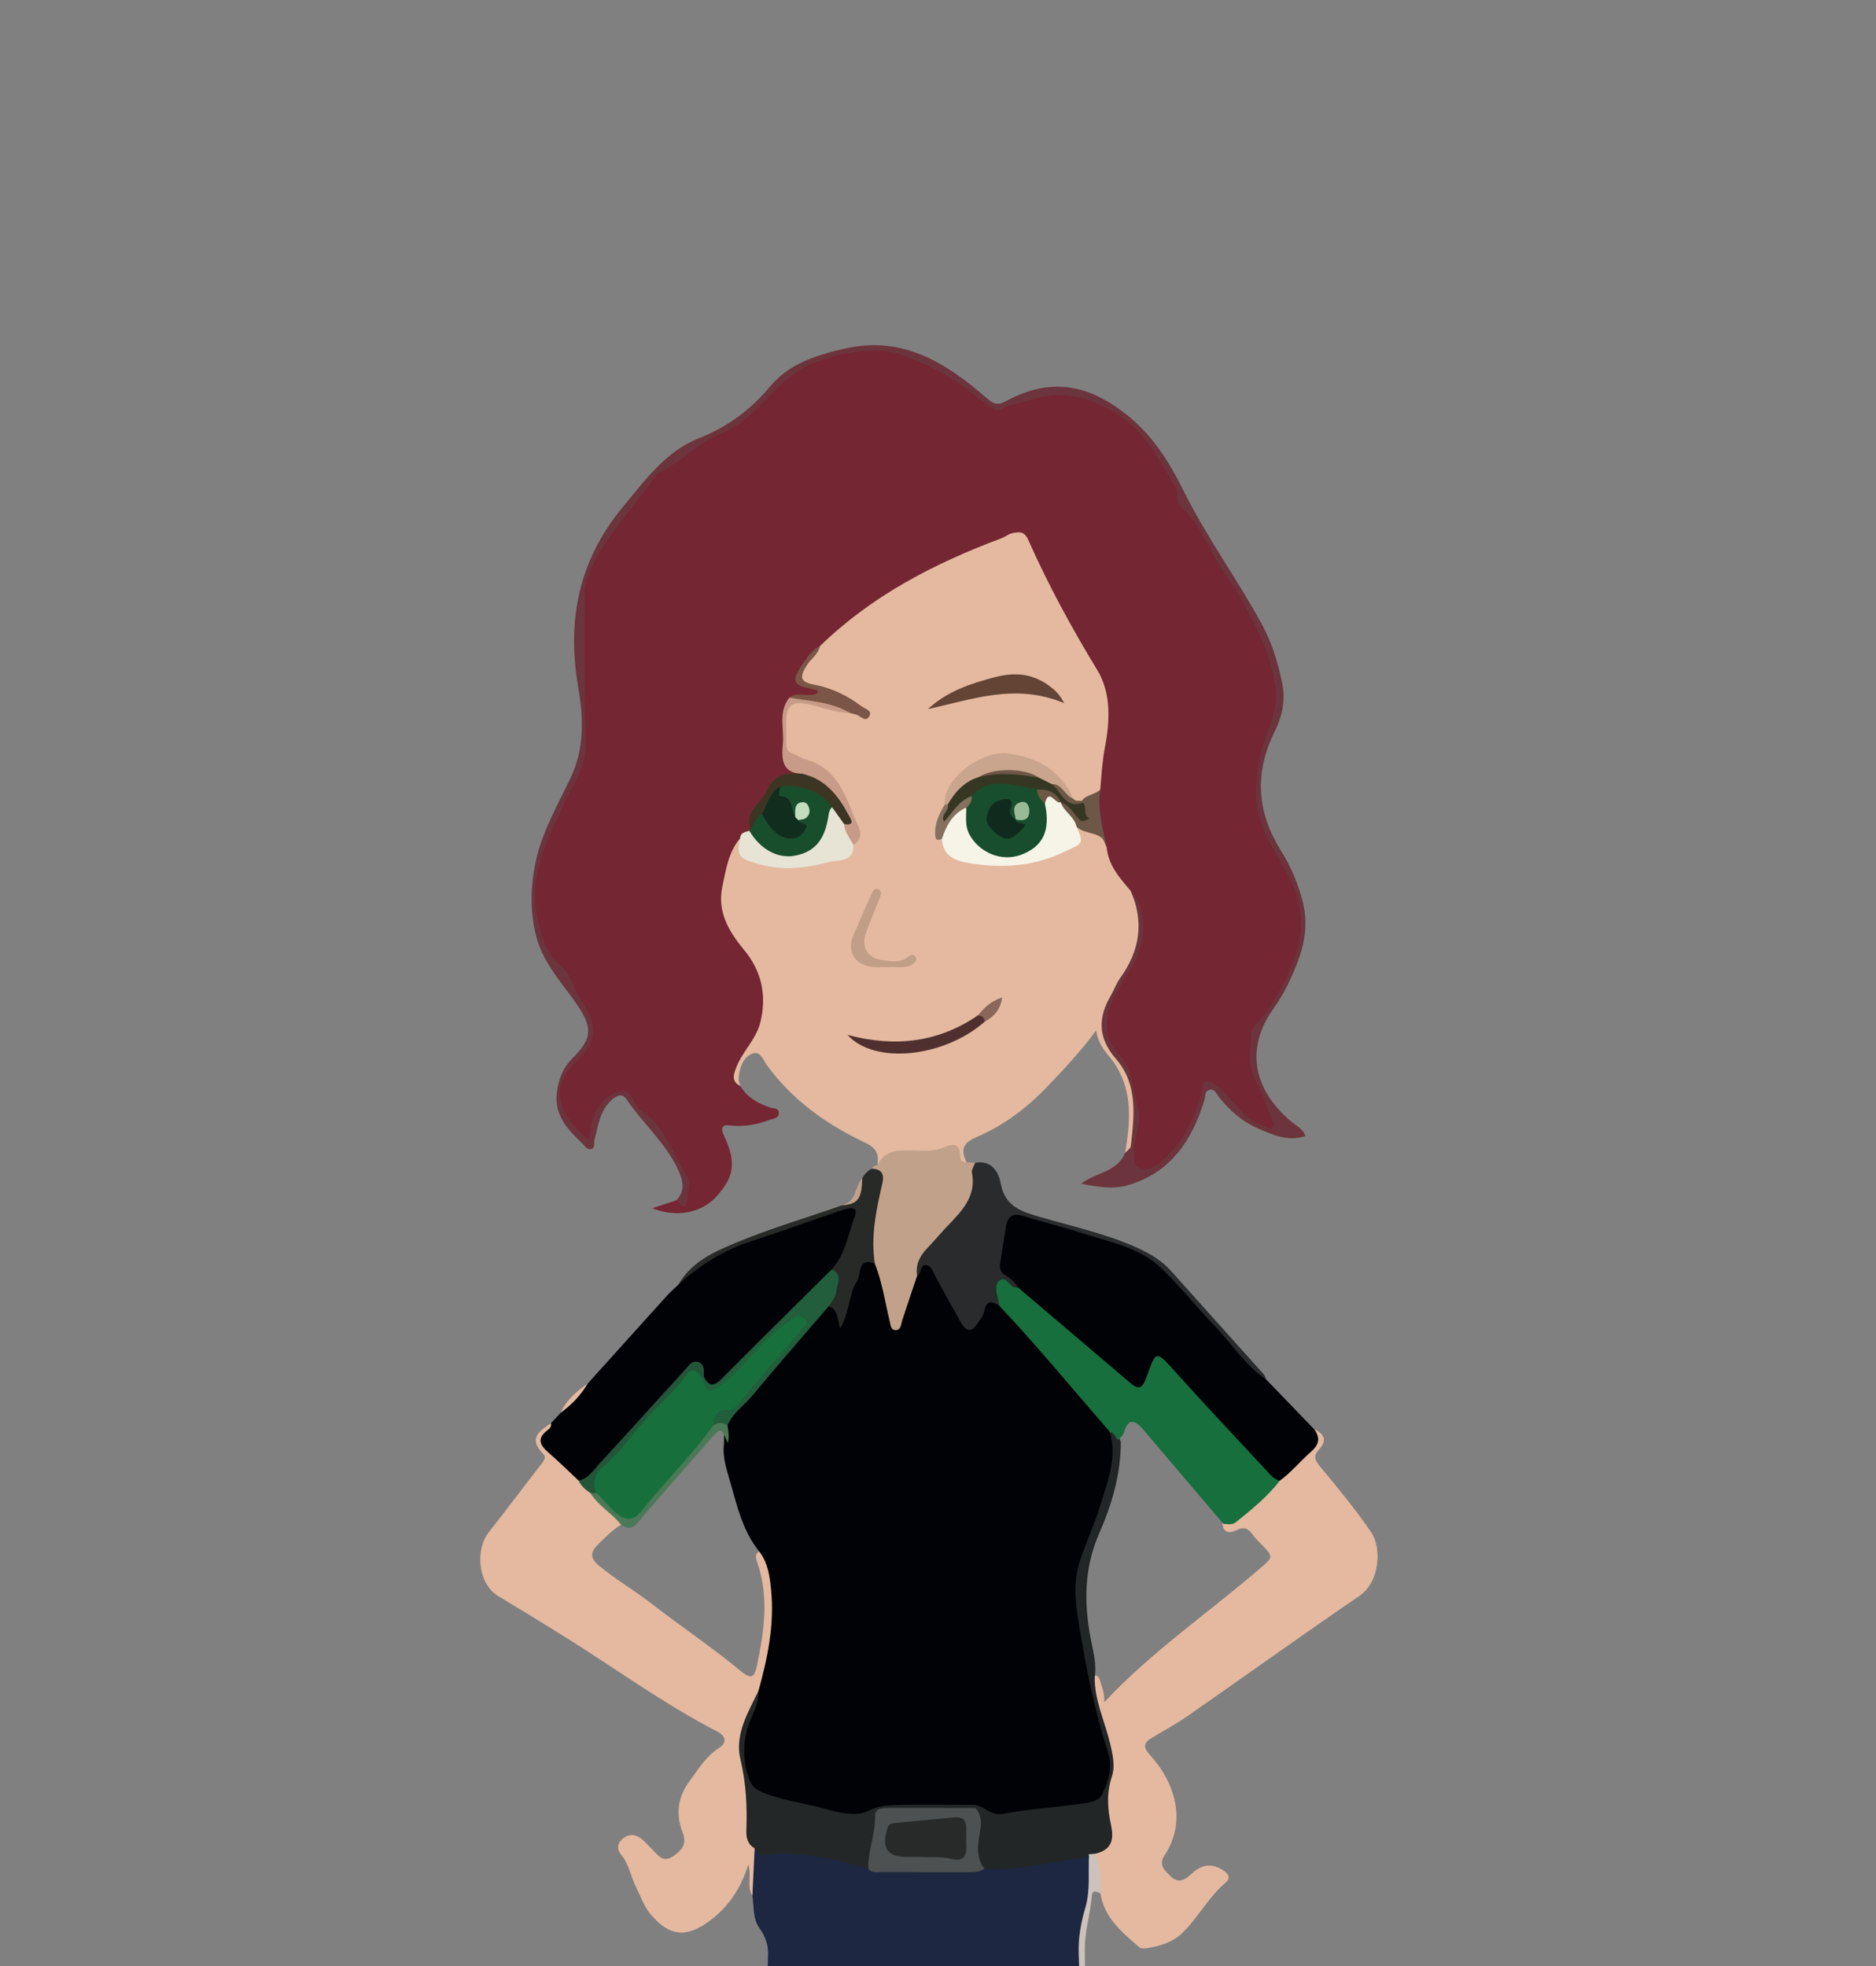<?xml version="1.0" encoding="UTF-8"?>
<svg width="125px" height="131px" viewBox="0 0 125 131" version="1.1" xmlns="http://www.w3.org/2000/svg" xmlns:xlink="http://www.w3.org/1999/xlink">
    <rect x="0" y="0" width="125" height="131" fill="#808080" stroke="none"/>
    <title>Artboard</title>
    <g id="Artboard" stroke="none" stroke-width="1" fill="none" fill-rule="evenodd">
        <g id="Group-2" transform="translate(32, 23)">
            <path d="M17.324,49.364 C17.789,50.125 18.514,50.531 19.325,50.805 C19.567,50.887 19.934,50.81 19.888,51.213 C19.849,51.542 19.519,51.526 19.268,51.622 C18.431,51.944 17.578,52.088 16.687,51.992 C16.037,51.922 16.016,52.186 16.253,52.696 C17.078,54.466 16.912,55.42 15.747,56.717 C14.736,57.841 13.051,58.149 11.462,57.509 C12.031,57.322 12.552,57.15 13.072,56.978 C13.88,56.653 13.794,55.96 13.541,55.41 C12.937,54.094 12.324,52.772 11.223,51.749 C10.786,51.343 10.362,50.9 10.043,50.363 C9.641,49.687 9.287,49.689 8.648,50.213 C7.913,50.814 7.638,51.649 7.492,52.526 C7.384,53.176 7.24,53.324 6.702,52.822 C4.746,50.997 4.834,49.472 6.32,47.491 C6.561,47.169 6.853,46.878 7.124,46.576 C7.549,46.105 7.574,45.618 7.269,45.088 C6.483,43.718 5.907,42.241 4.761,41.064 C4.033,40.316 3.792,39.186 3.642,38.167 C3.328,36.036 3.879,34.014 4.709,32.048 C5.513,30.145 6.891,28.473 6.942,26.259 C6.964,25.305 6.93,24.351 6.826,23.421 C6.599,21.386 6.737,19.354 6.691,17.321 C6.656,15.72 7.376,14.333 8.203,13.071 C9.794,10.647 11.489,8.289 14.056,6.738 C14.815,6.279 15.633,5.974 16.412,5.576 C17.844,4.845 18.784,3.57 19.891,2.495 C20.937,1.48 22.165,0.91 23.516,0.574 C25.995,-0.044 28.337,0.139 30.604,1.565 C31.721,2.268 32.798,2.988 33.802,3.831 C34.183,4.15 34.552,4.181 35.012,3.945 C36.166,3.353 37.402,2.982 38.706,3.075 C41.473,3.273 43.575,4.676 44.985,6.991 C47.072,10.417 49.043,13.913 51.128,17.341 C51.958,18.707 52.82,20.102 53.057,21.756 C53.275,23.284 53.195,24.717 52.534,26.186 C51.393,28.722 51.571,31.232 53.113,33.635 C54.342,35.55 55.169,37.636 54.644,39.965 C54.255,41.693 53.407,43.259 52.346,44.666 C51.173,46.22 51.356,47.803 52.003,49.448 C52.251,50.079 52.695,50.615 52.92,51.258 C53.03,51.572 53.212,51.947 52.928,52.218 C52.631,52.5 52.306,52.249 51.998,52.111 C50.915,51.626 50.162,50.756 49.361,49.929 C48.547,49.089 48.502,49.158 48.124,50.218 C47.592,51.712 47.004,53.199 45.778,54.31 C45.524,54.54 45.263,54.756 44.962,54.911 C44.081,55.365 43.416,54.994 43.325,54.012 C43.29,53.636 43.334,53.263 43.4,52.897 C43.78,50.786 43.549,48.834 42.107,47.117 C41.263,46.111 41.328,44.569 42.086,43.19 C42.751,41.982 43.659,40.881 43.851,39.45 C43.991,38.416 43.965,37.415 43.207,36.582 C42.439,35.642 41.653,34.712 41.47,33.447 C41.218,32.202 40.817,30.973 41.066,29.675 C40.897,27.903 41.647,26.211 41.502,24.429 C41.4,23.185 41.131,22.028 40.433,20.983 C38.923,18.718 37.738,16.277 36.616,13.805 C36.125,12.724 36.038,12.671 34.949,13.069 C31.137,14.462 27.565,16.29 24.382,18.839 C23.825,19.285 23.368,19.84 22.783,20.252 C22.384,20.52 22.06,20.858 21.788,21.257 C21.125,22.23 21.136,22.286 22.212,22.673 C22.439,22.755 22.703,22.818 22.686,23.116 C22.67,23.406 22.412,23.465 22.176,23.524 C21.693,23.644 21.144,23.399 20.715,23.796 C20.211,25.075 20.463,26.394 20.542,27.693 C20.578,28.277 21.402,28.001 21.636,28.456 C21.537,28.927 21.133,28.794 20.835,28.846 C20.512,28.903 20.146,28.837 19.911,29.133 C19.174,30.06 18.296,30.909 18.158,32.182 C18.133,32.28 18.093,32.372 18.042,32.459 C17.847,32.681 17.568,32.816 17.41,33.077 C16.908,33.934 16.66,34.896 16.447,35.837 C16.114,37.302 16.493,38.662 17.534,39.776 C18.558,40.87 18.981,42.225 19.127,43.642 C19.26,44.93 18.739,46.06 17.9,47.07 C17.369,47.709 16.615,48.376 17.324,49.364" id="Fill-364" fill="#742632"></path>
            <path d="M18.96,113.82 C19.035,111.618 19.118,109.417 19.178,107.216 C19.195,106.593 18.994,106.019 18.624,105.511 C18.141,104.849 18.248,104.055 18.132,103.312 C18.034,102.283 17.96,101.253 18.02,100.218 C18.473,99.813 18.9,100.288 19.352,100.267 C21.641,100.16 23.858,100.564 26.014,101.328 C28.495,101.503 30.974,101.492 33.451,101.323 C34.286,101.195 35.114,101.133 35.97,101.183 C36.766,101.229 37.569,101.052 38.341,100.736 C39.104,100.422 39.922,100.184 40.713,100.733 C41.059,101.968 40.706,103.157 40.417,104.33 C40.253,104.995 40.125,105.648 40.12,106.329 C40.074,112.268 40.235,118.206 40.25,124.145 C40.255,126.279 40.251,128.419 40.328,130.553 C40.781,143.005 40.4,155.46 40.525,167.91 C40.41,168.927 40.343,168.989 39.571,168.483 C39.083,168.163 38.687,168.156 38.176,168.418 C37.268,168.882 37.254,168.812 37.161,167.754 C37.032,166.285 37.034,164.81 36.877,163.345 C36.67,159.348 36.477,155.351 36.253,151.355 C35.934,145.665 35.642,139.972 35.24,134.288 C35.033,131.352 34.631,128.428 34.285,125.503 C33.954,122.712 33.58,119.926 33.228,117.137 C32.96,115.019 32.687,112.902 32.435,110.782 C32.377,110.293 32.263,110.065 31.675,110.18 C30.278,110.453 28.864,110.64 27.439,110.342 C26.958,110.241 26.717,110.362 26.647,110.931 C26.279,113.922 25.86,116.905 25.461,119.892 C24.978,123.517 24.488,127.141 24.019,130.767 C23.846,132.111 23.68,133.459 23.589,134.81 C23.055,142.761 22.554,150.715 22.016,158.666 C21.911,160.223 21.769,161.777 21.793,163.339 C21.683,164.821 21.566,166.302 21.504,167.787 C21.464,168.749 21.368,168.866 20.526,168.468 C19.903,168.174 19.469,168.298 18.958,168.692 C18.335,169.173 18.088,169.028 18.051,168.227 C17.982,166.733 18.267,165.253 18.249,163.76 C18.179,157.989 18.283,152.219 18.38,146.45 C18.462,141.596 18.288,136.739 18.482,131.892 C18.719,125.997 18.856,120.104 18.861,114.206 C18.861,114.067 18.883,113.937 18.96,113.82" id="Fill-365" fill="#1D2742"></path>
            <path d="M22.624,20.062 C26.083,16.691 30.263,14.535 34.731,12.865 C34.981,12.771 35.202,12.576 35.455,12.526 C35.874,12.443 36.241,12.363 36.507,12.961 C37.84,15.966 39.408,18.844 41.119,21.659 C42.053,23.197 41.954,25.073 41.623,26.799 C41.443,27.74 41.391,28.666 41.314,29.603 C41.101,30.198 40.531,30.319 40.05,30.56 C39.78,30.621 39.548,30.569 39.376,30.336 C38.391,28.465 36.849,27.483 34.728,27.451 C33.104,27.427 31.535,28.839 31.153,30.647 C30.936,31.407 30.179,32.109 30.905,32.972 C31.144,33.645 31.67,34 32.319,34.156 C34.711,34.733 36.998,34.419 39.213,33.359 C39.839,33.061 39.556,32.569 39.628,32.144 C40.984,32.049 41.242,32.208 41.737,33.448 C41.846,34.65 42.6,35.497 43.335,36.355 C44.407,38.132 44.134,39.855 43.165,41.576 C42.644,42.502 42.015,43.368 41.697,44.409 C41.382,45.439 41.566,46.32 42.245,47.132 C42.966,47.997 43.458,48.923 43.51,50.12 C43.555,51.146 43.838,52.155 43.483,53.183 C43.382,53.476 43.531,53.916 42.97,53.819 C43.306,51.808 43.494,49.812 42.33,47.966 C41.891,47.268 41.172,46.746 41.042,45.656 C39.973,47.098 38.873,48.268 37.759,49.429 C36.388,50.858 34.838,52.022 33.026,52.786 C32.128,53.164 32.012,53.66 32.395,54.438 C32.198,54.631 31.956,54.568 31.897,54.371 C31.639,53.52 31.07,53.641 30.446,53.839 C30.22,53.911 29.978,53.915 29.741,53.919 C28.6,53.939 27.418,53.759 26.466,54.637 C26.548,53.933 26.474,53.529 25.629,53.13 C23.091,51.934 20.812,50.316 19.117,47.999 C18.841,47.623 18.655,46.911 18.017,47.258 C17.45,47.566 17.255,48.231 17.217,48.885 C17.208,49.042 17.286,49.205 17.324,49.364 C16.703,49.038 16.873,48.59 17.077,48.079 C17.496,47.024 18.387,46.259 18.671,45.087 C19.114,43.257 18.706,41.653 17.578,40.294 C16.528,39.03 15.783,37.718 16.13,36.079 C16.366,34.968 16.531,33.785 17.314,32.856 C17.659,34.047 18.652,34.675 20.445,34.606 C21.613,34.561 22.788,34.376 23.9,33.942 C24.29,33.79 24.641,33.614 24.769,33.174 C25.021,32.762 24.979,32.335 24.832,31.906 C24.505,30.943 23.998,30.062 23.522,29.173 C23.109,28.402 22.261,28.163 21.528,27.867 C20.593,27.491 20.207,26.983 20.253,25.907 C20.356,23.521 20.282,23.551 22.576,23.815 C23.257,23.893 23.839,24.306 24.531,24.266 C24.819,24.283 25.09,24.413 25.569,24.513 C24.373,23.613 23.262,23.034 22.006,22.727 C21.245,22.542 21.114,22.148 21.498,21.474 C21.801,20.942 22.266,20.546 22.624,20.062" id="Fill-366" fill="#E4B9A0"></path>
            <path d="M55.578,72.25 C56.287,72.549 56.413,73.019 55.894,73.578 C55.496,74.007 55.604,74.296 55.943,74.703 C57.129,76.13 58.314,77.558 59.36,79.097 C60.069,80.141 59.957,82.399 58.579,83.34 C54.741,85.963 50.964,88.675 47.148,91.332 C46.376,91.869 45.542,92.317 44.736,92.804 C44.219,93.117 44.141,93.412 44.6,93.913 C46.321,95.782 47.087,98.406 45.591,100.635 C45.165,101.27 45.612,101.628 45.997,102.018 C46.542,102.57 47.029,102.201 47.408,101.847 C48.12,101.183 48.805,101.136 49.588,101.683 C49.929,101.921 49.96,102.194 49.679,102.43 C48.552,103.378 47.876,104.707 46.843,105.738 C46.147,106.434 45.31,106.672 44.407,106.816 C44.247,106.841 44.02,106.847 43.916,106.757 C42.777,105.761 41.576,104.803 41.325,103.164 C40.953,102.311 40.916,101.398 40.843,100.49 C41.965,99.89 41.852,98.902 41.651,97.891 C41.49,97.081 41.537,96.304 41.782,95.5 C42.177,94.197 41.55,92.988 41.291,91.746 C41.094,90.802 40.523,89.925 40.757,88.901 C40.995,88.48 41.199,88.669 41.292,88.976 C41.427,89.42 41.626,89.861 41.565,90.437 C44.729,87.057 48.505,84.474 51.958,81.511 C52.854,80.742 52.865,80.753 52.037,79.89 C51.849,79.695 51.644,79.512 51.493,79.288 C51.211,78.872 50.91,78.696 50.391,78.957 C49.964,79.173 49.513,79.181 49.442,78.511 C51.012,77.923 52.009,76.605 53.206,75.543 C53.722,75.074 54.173,74.535 54.703,74.087 C55.285,73.594 55.639,73.031 55.578,72.25" id="Fill-367" fill="#E4B9A0"></path>
            <path d="M18.283,100.159 C18.233,101.21 18.183,102.262 18.132,103.312 C17.738,102.693 18.107,101.983 17.859,101.241 C17.345,102.895 16.473,104.175 15.077,105.14 C13.474,106.249 12.385,105.828 11.28,104.46 C10.889,103.975 10.681,103.34 10.394,102.772 C10.032,102.054 9.919,101.223 9.385,100.581 C9.11,100.251 9.104,99.892 9.423,99.579 C9.783,99.224 10.227,99.178 10.627,99.446 C10.959,99.668 11.224,99.995 11.508,100.286 C11.912,100.699 12.223,101.155 12.936,100.631 C13.562,100.171 13.757,99.785 13.462,99.027 C13.009,97.858 13.18,96.697 13.944,95.683 C14.529,94.907 15.01,94.049 15.875,93.497 C16.445,93.134 16.41,92.695 15.762,92.361 C12.252,90.545 9.061,88.214 5.723,86.123 C4.212,85.176 2.685,84.255 1.162,83.328 C-0.106,82.557 -0.394,80.31 0.585,79.074 C1.737,77.618 2.846,76.129 3.984,74.662 C4.176,74.415 4.459,74.145 4.185,73.869 C3.188,72.863 3.923,72.352 4.711,71.834 C4.76,71.884 4.824,71.969 4.796,72.004 C3.891,73.131 4.835,73.708 5.492,74.371 C5.87,74.753 6.253,75.132 6.634,75.511 C6.921,75.816 7.218,76.112 7.523,76.4 C8.028,76.892 8.503,77.415 9.048,77.867 C9.266,78.049 9.585,78.214 9.371,78.599 C8.794,78.962 8.321,79.443 7.84,79.92 C7.316,80.438 7.32,80.839 7.917,81.333 C9.015,82.241 10.249,82.95 11.371,83.824 C13.316,85.338 15.372,86.705 17.274,88.279 C18.048,88.92 18.257,88.85 18.451,87.918 C18.917,85.685 19.236,83.45 18.491,81.203 C18.392,80.904 18.183,80.481 18.742,80.326 C19.422,80.943 19.569,81.788 19.63,82.623 C19.808,85.033 19.616,87.407 18.737,89.689 C18.22,90.786 17.903,91.953 17.537,93.104 C17.391,93.561 17.476,93.985 17.621,94.385 C18.009,95.454 18.072,96.554 18.018,97.669 C17.976,98.516 18.1,99.339 18.283,100.159" id="Fill-368" fill="#E4B9A0"></path>
            <path d="M55.578,72.25 C55.994,72.825 55.89,73.266 55.346,73.74 C54.639,74.356 54.046,75.101 53.279,75.657 C52.772,75.913 52.521,75.49 52.275,75.219 C50.288,73.04 48.201,70.954 46.27,68.723 C46.093,68.518 45.934,68.297 45.746,68.1 C45.369,67.704 45.11,67.713 44.839,68.247 C43.951,69.994 43.953,69.966 42.446,68.68 C40.178,66.744 37.8,64.937 35.611,62.904 C35.397,62.637 35.149,62.407 34.88,62.199 C34.566,61.955 34.355,61.631 34.417,61.234 C34.549,60.398 34.53,59.54 34.774,58.72 C35.049,57.801 35.356,57.59 36.268,57.908 C37.13,58.208 38.025,58.377 38.883,58.685 C40.273,59.184 41.725,59.478 43.114,59.995 C44.725,60.595 45.949,61.697 47.037,62.954 C48.785,64.97 50.543,66.974 52.37,68.92 C53.439,70.03 54.509,71.14 55.578,72.25" id="Fill-369" fill="#000206"></path>
            <path d="M6.561,75.663 C5.88,75.026 5.216,74.369 4.513,73.759 C3.961,73.28 3.782,72.846 4.446,72.326 C4.591,72.213 4.772,72.077 4.711,71.833 C4.928,71.6 5.144,71.367 5.362,71.134 C5.877,70.411 6.615,69.893 7.158,69.195 C8.911,67.249 10.662,65.301 12.421,63.359 C12.665,63.089 12.943,62.85 13.205,62.597 C14.775,60.531 17.197,59.964 19.423,59.053 C20.979,58.417 22.632,58.064 24.185,57.414 C24.86,57.132 25.38,57.503 25.172,58.136 C24.774,59.343 24.591,60.658 23.659,61.638 C21.207,64.048 18.805,66.509 16.356,68.924 C15.578,69.692 15.346,69.657 14.721,68.788 C14.435,67.908 14.332,67.847 13.741,68.516 C11.946,70.543 10.057,72.482 8.256,74.504 C7.803,75.014 7.51,75.847 6.561,75.663" id="Fill-370" fill="#000206"></path>
            <path d="M42.97,53.819 C43.1,53.671 43.328,53.533 43.346,53.372 C43.581,51.34 43.828,49.247 42.361,47.561 C41.143,46.162 41.148,44.815 42.023,43.319 C42.243,42.943 42.388,42.516 42.641,42.166 C43.95,40.351 44.25,38.429 43.335,36.355 C44.494,37.643 44.474,39.695 43.338,41.595 C42.824,42.455 42.213,43.269 41.924,44.253 C41.598,45.369 41.704,46.377 42.558,47.246 C43.522,48.228 43.456,49.569 43.816,50.772 C44.137,51.847 43.523,52.735 43.582,53.722 C43.606,54.112 43.44,54.594 43.922,54.805 C44.405,55.016 44.865,54.824 45.244,54.511 C46.725,53.287 47.543,51.653 48.039,49.839 C48.118,49.553 48.017,49.159 48.376,49.065 C48.727,48.973 48.974,49.264 49.242,49.484 C50.244,50.305 50.842,51.599 52.198,52.014 C52.383,52.071 52.561,52.284 52.749,52.157 C53.03,51.969 52.798,51.709 52.724,51.52 C52.357,50.585 51.989,49.647 51.556,48.741 C51.086,47.759 51.38,46.746 51.353,45.747 C51.349,45.584 51.541,45.397 51.676,45.25 C52.996,43.805 53.871,42.048 54.427,40.248 C54.879,38.781 54.72,37.135 53.977,35.624 C53.311,34.272 52.393,33.049 51.944,31.587 C51.547,30.294 51.684,29.014 51.882,27.708 C52.119,26.142 53.115,24.815 52.996,23.097 C52.885,21.486 52.351,20.153 51.66,18.743 C51.064,17.527 50.414,16.345 49.646,15.264 C48.6,13.793 48.07,11.982 46.665,10.76 C46.267,10.414 46.556,9.899 46.337,9.52 C45.22,7.588 44.221,5.579 42.145,4.408 C40.411,3.43 38.684,2.971 36.705,3.646 C36.056,3.867 35.34,3.89 34.722,4.279 C34.429,4.463 34.122,4.233 33.881,4.062 C33.385,3.712 32.918,3.32 32.436,2.95 C31.094,1.922 29.564,1.165 28.008,0.629 C26.77,0.201 25.332,0.358 23.994,0.626 C23.506,0.724 23.037,0.918 22.558,1.065 C20.674,1.644 19.54,3.212 18.183,4.465 C17.549,5.051 16.874,5.572 16.109,5.868 C14.569,6.466 13.495,7.757 12.027,8.441 C11.907,8.497 11.776,8.576 11.705,8.682 C10.118,11.039 7.935,13.008 7.057,15.825 C6.988,16.047 6.962,16.29 6.962,16.523 C6.957,19.036 6.933,21.549 6.978,24.061 C6.994,24.928 7.062,25.786 7.043,26.662 C7.011,28.233 6.137,29.331 5.547,30.636 C4.529,32.89 3.288,35.218 3.761,37.812 C3.99,39.066 4.266,40.468 5.385,41.374 C6.121,41.97 6.209,42.917 6.69,43.614 C7.755,45.163 7.954,46.288 6.353,47.782 C4.625,49.394 5.116,51.302 7.275,52.968 C7.365,51.77 7.601,50.682 8.673,49.978 C9.397,49.503 9.901,49.512 10.252,50.392 C10.348,50.631 10.536,50.879 10.75,51.017 C12.287,52.009 12.758,53.736 13.671,55.16 C14.118,55.859 13.823,56.577 13.731,57.204 C13.655,57.725 13.28,57.167 13.072,56.978 C13.702,56.316 13.489,55.603 13.165,54.909 C12.339,53.139 10.836,51.859 9.759,50.269 C9.448,49.809 9.09,49.993 8.737,50.313 C7.949,51.028 7.862,52.026 7.608,52.959 C7.551,53.17 7.694,53.486 7.382,53.563 C7.115,53.629 6.973,53.359 6.81,53.204 C5.849,52.279 4.929,51.358 5.102,49.819 C5.203,48.931 5.509,48.159 6.105,47.559 C7.517,46.138 7.575,45.469 6.139,43.504 C5.179,42.192 4.12,40.963 3.716,39.344 C3.307,37.709 3.348,36.049 3.693,34.422 C4.116,32.433 5.144,30.672 6.01,28.855 C6.957,26.869 6.882,24.838 6.518,22.725 C5.759,18.32 6.573,14.293 9.514,10.767 C10.994,8.992 12.344,7.082 14.566,6.203 C16.476,5.448 18.016,4.309 19.329,2.734 C20.587,1.226 22.376,0.671 24.26,0.234 C28.163,-0.672 31.03,1.186 33.756,3.536 C34.149,3.875 34.428,4.049 34.984,3.748 C37.998,2.115 40.518,2.588 43.118,4.67 C44.785,6.004 45.899,7.759 46.84,9.66 C48.38,12.772 50.443,15.581 52.097,18.632 C52.782,19.894 53.175,21.237 53.452,22.621 C53.663,23.683 53.408,24.792 52.965,25.679 C51.566,28.48 51.721,31.084 53.366,33.707 C54.003,34.723 54.475,35.835 54.789,37.023 C55.332,39.078 54.654,40.875 53.786,42.649 C53.521,43.191 53.206,43.717 52.855,44.207 C50.815,47.063 51.703,49.812 54.096,51.783 C54.403,52.037 54.806,52.196 54.991,52.694 C53.838,53.082 52.832,52.632 51.842,52.199 C50.768,51.73 49.9,50.984 49.188,50.053 C49.032,49.848 48.919,49.523 48.576,49.623 C48.248,49.718 48.327,50.052 48.25,50.302 C47.432,52.983 45.999,55.144 43.156,55.973 C42.153,56.266 41.101,56.081 40.036,55.875 C41.001,55.119 42.439,55.113 42.97,53.819" id="Fill-371" fill="#6C343C"></path>
            <path d="M26.466,54.637 C26.933,53.668 27.792,53.622 28.709,53.651 C29.474,53.675 30.254,53.747 30.984,53.42 C31.6,53.145 31.958,53.281 31.979,54.004 C31.988,54.276 32.083,54.46 32.395,54.439 C32.589,54.452 32.783,54.467 32.977,54.48 C33.217,55.796 33.117,57.004 32.099,58.034 C31.46,58.681 30.85,59.363 30.24,60.04 C29.699,60.639 29.308,61.268 29.324,62.099 C29.015,63.062 28.721,64.029 28.367,64.976 C28.239,65.319 28.145,65.756 27.69,65.752 C27.183,65.747 27.074,65.284 26.985,64.893 C26.701,63.645 26.373,62.408 26.054,61.169 C26.005,59.731 25.863,58.298 26.32,56.878 C26.531,56.22 26.624,55.487 26.099,54.869 C26.163,54.7 26.314,54.668 26.466,54.637" id="Fill-372" fill="#C2A18A"></path>
            <path d="M29.107,62.013 C28.99,61.284 29.275,60.707 29.766,60.192 C30.23,59.705 30.661,59.187 31.126,58.7 C32.084,57.698 33.07,56.723 32.762,55.129 C32.724,54.934 32.901,54.698 32.977,54.48 C34.055,54.29 34.535,55.068 34.674,55.841 C34.959,57.427 36.095,57.741 37.363,58.109 C39.494,58.726 41.671,59.204 43.714,60.115 C44.591,60.506 45.389,60.977 46.033,61.694 C48.089,63.985 50.146,66.274 52.198,68.569 C52.282,68.662 52.313,68.802 52.37,68.92 C50.941,67.967 50.053,66.493 48.885,65.289 C47.687,64.052 46.615,62.688 45.374,61.499 C43.935,60.121 41.975,59.77 40.155,59.184 C38.876,58.771 37.565,58.457 36.284,58.05 C35.597,57.832 35.161,57.927 35.037,58.707 C34.906,59.537 34.762,60.365 34.637,61.196 C34.588,61.518 34.67,61.799 34.98,61.977 C35.337,62.183 35.634,62.455 35.853,62.807 C35.501,63.257 35.045,62.386 34.748,62.87 C34.541,63.207 34.885,63.643 34.686,64.022 C34.22,64.12 33.886,64.303 33.627,64.788 C32.913,66.132 32.382,66.106 31.624,64.822 C31.161,64.037 30.661,63.264 30.279,62.445 C29.979,61.801 29.653,61.739 29.107,62.013" id="Fill-373" fill="#292B2C"></path>
            <path d="M40.93,170.386 C40.228,169.793 40.689,168.942 40.456,168.245 C40.289,167.784 40.357,167.305 40.356,166.833 C40.346,155.396 40.498,143.956 40.28,132.523 C40.118,124.078 40.184,115.63 39.875,107.189 C39.836,106.122 40.023,105.106 40.322,104.092 C40.663,102.935 40.49,101.732 40.566,100.551 C40.699,100.409 40.842,100.388 40.996,100.514 C41.286,101.375 41.398,102.258 41.326,103.164 C41.078,103.057 40.786,102.865 40.747,103.35 C40.653,104.553 40.266,105.698 40.283,106.941 C40.36,112.47 40.156,118.009 40.381,123.53 C40.995,138.65 40.588,153.772 40.708,168.892 C40.713,169.414 40.957,169.875 40.93,170.386" id="Fill-377" fill="#CCC1BB"></path>
            <path d="M26.099,54.869 C26.734,54.918 26.94,55.198 26.788,55.862 C26.388,57.613 26.005,59.375 26.293,61.195 C25.36,61.764 25.194,62.766 24.933,63.694 C24.786,64.213 24.637,64.728 24.433,65.228 C24.368,65.387 24.265,65.531 24.078,65.547 C23.831,65.568 23.708,65.392 23.657,65.191 C23.555,64.793 23.336,64.452 23.164,64.087 C23.267,63.252 23.827,62.464 23.426,61.575 C24.332,60.566 24.512,59.227 24.963,58.023 C25.227,57.317 24.5,57.507 24.191,57.609 C22.15,58.283 20.133,59.035 18.088,59.697 C16.233,60.298 14.627,61.283 13.205,62.597 C14.104,61.027 15.648,60.38 17.216,59.734 C19.465,58.808 21.798,58.129 24.086,57.321 C25.225,57.242 25.182,56.261 25.454,55.522 C25.593,55.229 25.81,55.013 26.099,54.869" id="Fill-378" fill="#272A27"></path>
            <path d="M7.158,69.195 C6.698,69.97 6.09,70.609 5.361,71.134 C5.741,70.284 6.414,69.706 7.158,69.195" id="Fill-382" fill="#E4B9A0"></path>
            <path d="M25.454,55.522 C25.415,56.901 25.169,57.225 24.086,57.321 C25.065,57.12 24.937,56.075 25.454,55.522" id="Fill-383" fill="#C2A18A"></path>
            <path d="M17.926,32.354 C17.954,32.297 17.98,32.239 18.004,32.181 C18.162,31.756 18.133,31.189 18.79,31.143 C19.381,31.385 19.474,32.124 20.043,32.397 C20.392,32.565 20.726,32.669 21.086,32.448 C21.473,32.211 21.112,31.906 21.159,31.637 C21.294,31.402 21.718,31.32 21.543,30.907 C21.145,30.911 21.245,31.422 20.929,31.496 C20.441,31.113 20.335,30.437 19.799,30.066 C19.577,29.913 19.738,29.575 19.889,29.343 C21.129,28.74 22.924,29.466 23.547,30.822 C23.55,32.396 22.937,33.575 21.408,34.167 C19.979,34.72 18.255,33.823 17.926,32.354" id="Fill-384" fill="#194E2D"></path>
            <path d="M17.926,32.354 C18.662,33.598 19.824,34.232 20.97,34.016 C22.293,33.766 22.969,32.959 23.207,31.323 C23.238,31.116 23.283,30.93 23.444,30.788 C23.929,30.983 24.222,31.362 24.43,31.822 C24.515,32.33 24.951,32.738 24.858,33.298 C24.921,34.493 23.793,34.292 23.247,34.437 C21.681,34.855 20.067,35.047 18.421,34.535 C17.244,34.168 17.05,34.048 17.314,32.856 C17.332,32.462 17.662,32.448 17.926,32.354" id="Fill-385" fill="#E7E4D5"></path>
            <path d="M24.858,33.298 C24.634,32.845 24.27,32.453 24.247,31.911 C24.204,30.537 23.265,29.817 22.244,29.157 C21.979,28.987 21.542,29.033 21.51,28.572 C20.117,28.547 20.061,27.625 20.16,26.578 C20.257,25.541 19.838,24.433 20.595,23.489 C21.754,23.342 22.877,23.541 23.975,23.885 C24.271,23.978 24.656,24.067 24.662,24.517 C23.65,24.501 22.721,24.077 21.738,23.904 C20.877,23.752 20.467,23.935 20.397,24.812 C20.352,25.385 20.4,25.965 20.389,26.541 C20.382,26.885 20.475,27.114 20.843,27.221 C21.132,27.306 21.383,27.521 21.672,27.6 C23.992,28.23 24.407,30.362 25.227,32.153 C25.397,32.522 25.372,33.043 24.858,33.298" id="Fill-386" fill="#C79B87"></path>
            <path d="M21.51,28.572 C23.005,28.931 23.855,30.023 24.532,31.285 C24.645,31.498 25.069,32.041 24.247,31.91 C23.979,31.537 23.711,31.162 23.444,30.788 C22.563,29.637 21.378,29.257 19.98,29.415 C19.459,29.946 19.495,30.852 18.756,31.236 C18.307,31.393 18.343,31.938 18.004,32.182 C17.607,30.994 18.778,30.479 19.138,29.615 C19.549,28.626 20.499,28.425 21.51,28.572" id="Fill-387" fill="#3C3524"></path>
            <path d="M24.662,24.517 C23.408,23.774 21.978,23.723 20.595,23.489 C21.159,23.023 21.907,23.532 22.498,23.166 C22.459,23.076 22.443,22.978 22.411,22.972 C20.728,22.668 20.635,22.447 21.623,21.033 C21.893,20.647 22.174,20.265 22.624,20.062 C22.524,20.596 22.052,20.879 21.78,21.298 C21.247,22.119 21.315,22.443 22.229,22.615 C23.414,22.838 24.452,23.342 25.405,24.062 C25.653,24.249 26.153,24.342 25.917,24.739 C25.669,25.158 25.34,24.706 25.048,24.619 C24.921,24.581 24.791,24.551 24.662,24.517" id="Fill-388" fill="#7B5647"></path>
            <path d="M40.072,30.367 C40.379,29.937 40.966,29.965 41.314,29.603 C41.103,30.924 41.49,32.179 41.737,33.448 C41.536,32.306 40.289,32.696 39.732,32.076 C39.268,31.616 38.583,31.305 38.659,30.48 C39.388,30.298 39.55,31.028 40.062,31.336 C40.043,31.085 40.007,30.85 40.074,30.628 C40.078,30.541 40.078,30.454 40.072,30.367" id="Fill-389" fill="#6D5747"></path>
            <path d="M40.996,100.514 C40.853,100.526 40.71,100.538 40.566,100.55 C40.46,100.631 40.361,100.771 40.247,100.783 C38.029,101.029 35.857,101.707 33.592,101.523 C32.896,101.26 32.948,100.65 32.932,100.08 C32.906,99.214 33.202,98.342 32.883,97.48 C32.895,97.362 32.948,97.265 33.041,97.191 C35.336,97.885 37.57,97.091 39.829,96.906 C41.426,96.776 41.838,95.669 41.49,93.747 C41.178,92.02 40.571,90.349 40.233,88.616 C39.901,86.918 39.582,85.219 39.447,83.494 C39.346,82.218 39.611,81.002 40.1,79.821 C40.854,78.002 41.491,76.147 41.784,74.184 C41.87,73.608 41.706,73.03 41.88,72.467 C42.497,72.215 42.528,72.726 42.681,73.082 C42.685,75.229 42.084,77.247 41.238,79.181 C40.242,81.459 40.213,83.766 40.669,86.154 C40.832,87.002 41.077,87.862 40.943,88.75 C40.918,90.308 41.622,91.702 41.968,93.176 C42.143,93.926 42.319,94.676 42.088,95.368 C41.724,96.456 41.793,97.53 42.022,98.577 C42.246,99.601 42.068,100.254 40.996,100.514" id="Fill-390" fill="#232626"></path>
            <path d="M32.998,97.264 C32.997,97.334 32.996,97.404 32.995,97.473 C32.639,97.821 32.183,97.75 31.752,97.757 C30.504,97.776 29.255,97.757 28.007,97.768 C26.727,97.779 26.765,97.792 26.522,99.016 C26.355,99.863 26.411,100.778 25.857,101.524 C23.593,100.876 21.32,100.311 18.929,100.601 C18.619,100.638 18.5,100.304 18.283,100.158 C17.814,99.886 17.713,99.468 17.732,98.951 C17.789,97.366 17.714,95.811 17.337,94.237 C16.942,92.588 17.833,91.124 18.534,89.68 C19.018,90.416 18.507,91.06 18.282,91.685 C17.865,92.842 17.703,93.969 18.125,95.15 C18.253,95.509 18.366,95.883 18.75,96.026 C20.911,96.831 23.183,97.732 25.43,97.329 C27.565,96.947 29.653,97.099 31.759,96.977 C32.184,96.952 32.648,96.902 32.998,97.264" id="Fill-391" fill="#242727"></path>
            <path d="M25.857,101.524 C25.826,100.334 26.319,99.214 26.311,98.02 C26.307,97.465 26.798,97.469 27.217,97.469 C29.143,97.472 31.07,97.472 32.995,97.473 C33.383,97.904 33.408,98.369 33.315,98.944 C33.175,99.806 32.976,100.722 33.592,101.523 C33.301,101.725 32.973,101.749 32.631,101.748 C30.651,101.743 28.671,101.748 26.691,101.743 C26.398,101.742 26.076,101.82 25.857,101.524" id="Fill-392" fill="#4D5151"></path>
            <path d="M38.673,30.455 C38.89,31.084 39.58,31.404 39.732,32.076 C40.222,33.253 40.174,33.154 38.972,33.736 C36.893,34.742 34.767,34.882 32.539,34.506 C31.379,34.31 30.831,33.873 30.76,32.893 C30.652,31.848 31.446,30.85 32.422,30.799 C32.642,31.048 32.617,31.363 32.66,31.663 C32.857,33.023 33.932,33.908 35.275,33.821 C36.659,33.732 37.396,32.892 37.414,31.385 C37.417,31.147 37.407,30.91 37.422,30.672 C37.726,29.744 37.77,29.73 38.607,30.304 C38.63,30.354 38.651,30.405 38.673,30.455" id="Fill-393" fill="#F5F4E7"></path>
            <path d="M38.912,23.855 C35.66,22.493 32.774,23.611 29.831,24.248 C31.115,23.061 32.653,22.552 34.277,22.125 C35.666,21.761 36.859,21.889 37.986,22.756 C38.28,22.982 38.565,23.214 38.912,23.855" id="Fill-394" fill="#634435"></path>
            <path d="M30.954,30.611 C30.806,28.884 33.468,26.971 35.154,27.203 C37.175,27.482 38.667,28.331 39.514,30.217 C38.793,30.355 38.605,29.438 37.956,29.431 C37.612,29.345 37.313,29.171 37.034,28.958 C35.828,28.441 34.614,28.574 33.397,28.904 C32.471,29.258 31.87,30.012 31.206,30.691 C31.104,30.721 31.02,30.694 30.954,30.611" id="Fill-395" fill="#C8A58C"></path>
            <path d="M33.6,45.089 C30.876,47.467 26.261,47.954 24.469,45.956 C27.619,46.802 30.514,46.47 33.169,44.651 C33.548,44.564 33.789,44.614 33.6,45.089" id="Fill-396" fill="#50302E"></path>
            <path d="M27.269,41.431 C26.796,41.431 26.454,41.462 26.119,41.426 C24.919,41.296 24.392,40.35 24.885,39.257 C25.269,38.403 25.63,37.538 26.021,36.687 C26.123,36.464 26.219,36.081 26.571,36.281 C26.79,36.406 26.671,36.703 26.578,36.931 C26.289,37.641 26.009,38.354 25.732,39.068 C25.34,40.079 25.772,40.863 26.871,40.994 C27.387,41.055 27.953,41.17 28.445,40.805 C28.629,40.667 28.896,40.487 29.025,40.81 C29.127,41.066 28.848,41.246 28.642,41.334 C28.16,41.543 27.638,41.394 27.269,41.431" id="Fill-397" fill="#C19E86"></path>
            <path d="M30.954,30.611 C31.017,30.616 31.079,30.617 31.142,30.615 C31.321,30.768 31.305,30.934 31.202,31.075 C31.714,30.716 31.856,29.659 32.885,30.089 C32.911,30.465 32.895,30.812 32.383,30.81 C31.471,31.214 31.056,32.006 30.76,32.892 C30.373,33.085 30.317,32.867 30.308,32.547 C30.287,31.819 30.593,31.207 30.954,30.611" id="Fill-398" fill="#85705F"></path>
            <path d="M33.6,45.089 C33.62,44.781 33.41,44.7 33.169,44.651 C33.572,44.154 34.015,43.711 34.774,43.461 C34.66,44.291 34.215,44.748 33.6,45.089" id="Fill-399" fill="#8A665B"></path>
            <path d="M38.073,29.245 C38.786,29.223 38.94,30.032 39.514,30.217 C39.658,30.424 39.882,30.334 40.073,30.367 C40.1,30.406 40.128,30.444 40.156,30.483 C40.067,30.844 39.727,30.915 39.53,30.776 C38.952,30.366 38.162,30.128 38.073,29.245" id="Fill-400" fill="#6D5747"></path>
            <path d="M49.523,78.546 C47.738,76.447 45.953,74.349 44.168,72.251 C43.611,71.596 43.162,71.483 42.879,72.478 C42.828,72.657 42.645,72.799 42.523,72.957 C42.307,72.798 42.266,72.455 41.947,72.405 C40.818,71.881 40.252,70.781 39.478,69.911 C37.975,68.22 36.549,66.462 35.017,64.795 C34.825,64.586 34.505,64.423 34.618,64.042 C34.575,63.884 34.522,63.727 34.491,63.567 C34.406,63.145 34.251,62.616 34.579,62.341 C34.997,61.988 35.216,62.637 35.562,62.76 C35.653,62.792 35.756,62.792 35.853,62.807 C38.324,64.906 40.8,66.999 43.262,69.108 C43.801,69.57 44.077,69.614 44.366,68.827 C45.071,66.912 44.961,66.908 46.485,68.599 C48.521,70.859 50.614,73.068 52.681,75.301 C52.848,75.481 53.038,75.609 53.279,75.657 C52.453,76.73 51.414,77.572 50.366,78.413 C50.067,78.652 49.807,78.533 49.523,78.546" id="Fill-401" fill="#176F3D"></path>
            <path d="M34.618,64.042 C37.163,66.739 39.511,69.611 41.947,72.405 C42.462,74.101 41.813,75.665 41.34,77.227 C40.951,78.517 40.363,79.746 39.946,81.029 C39.416,82.661 39.733,84.333 40.009,85.95 C40.462,88.602 41.011,91.242 41.842,93.813 C42.151,94.77 41.826,95.752 41.443,96.561 C41.174,97.129 40.232,97.153 39.546,97.247 C37.982,97.462 36.398,97.561 34.851,97.859 C34.044,98.015 33.63,97.401 32.998,97.264 C31.371,97.261 29.744,97.24 28.118,97.263 C27.331,97.274 26.6,97.271 25.797,97.684 C25.127,98.027 24.056,97.831 23.243,97.595 C21.769,97.168 20.226,97.013 18.794,96.427 C18.326,96.236 18.067,96.001 17.889,95.472 C17.431,94.111 17.49,92.836 18.037,91.521 C18.278,90.942 18.593,90.353 18.534,89.68 C19.154,87.467 19.612,85.231 19.377,82.913 C19.287,82.018 19.167,81.12 18.584,80.373 C17.533,79.073 17.141,77.483 16.708,75.929 C16.466,75.06 16.126,74.185 16.237,73.245 C16.254,72.874 16.24,72.503 16.266,72.133 C16.294,71.782 16.431,71.477 16.666,71.22 C18.7,68.999 20.571,66.64 22.545,64.37 C22.722,64.166 22.9,63.947 23.224,64.031 C23.833,64.267 23.812,64.868 23.972,65.525 C24.632,64.449 24.528,63.25 25.111,62.358 C25.391,61.929 25.121,60.754 26.293,61.195 C26.776,62.424 26.968,63.73 27.274,65.005 C27.339,65.274 27.345,65.622 27.661,65.631 C28.037,65.642 28.028,65.247 28.118,64.973 C28.441,63.984 28.777,62.999 29.107,62.013 C29.439,61.874 29.276,61.242 29.702,61.297 C30.083,61.346 30.19,61.79 30.363,62.113 C30.919,63.145 31.487,64.172 32.069,65.19 C32.349,65.68 32.709,65.794 33.075,65.268 C33.266,64.993 33.51,64.708 33.57,64.397 C33.725,63.592 34.105,63.675 34.618,64.042" id="Fill-402" fill="#000206"></path>
            <path d="M6.561,75.663 C7.243,75.503 7.583,74.915 8.006,74.457 C9.899,72.408 11.76,70.328 13.645,68.271 C13.882,68.012 14.111,67.6 14.548,67.763 C14.983,67.925 14.886,68.367 14.898,68.731 C14.824,68.799 14.738,68.827 14.638,68.81 C14.245,68.656 13.942,68.745 13.659,69.081 C12.185,70.831 10.514,72.4 9.106,74.221 C8.535,74.96 7.808,75.53 7.753,76.544 C7.605,76.604 7.468,76.582 7.342,76.487 C7.018,76.272 6.726,76.028 6.561,75.663" id="Fill-403" fill="#235639"></path>
            <path d="M7.342,76.487 C7.483,76.488 7.625,76.49 7.767,76.492 C8.307,76.605 8.564,77.087 8.945,77.405 C9.769,78.093 10.027,78.15 10.705,77.349 C12.097,75.706 13.578,74.14 14.912,72.449 C15.079,72.237 15.231,72.014 15.443,71.841 C15.827,71.606 16.199,71.452 16.476,71.984 C16.529,72.372 16.619,72.759 16.484,73.148 C16.049,72.091 16.05,72.092 15.279,72.973 C13.718,74.756 12.131,76.517 10.61,78.333 C10.162,78.869 9.815,78.993 9.306,78.507 C8.703,77.783 7.846,77.307 7.342,76.487" id="Fill-404" fill="#4B7957"></path>
            <path d="M16.476,71.984 C16.147,71.743 15.823,71.781 15.503,72.003 C15.233,71.471 15.432,70.955 15.913,70.856 C17.042,70.622 17.606,69.727 18.199,68.967 C19.19,67.697 20.315,66.539 21.321,65.225 C20.913,64.997 20.707,65.267 20.482,65.429 C19.347,66.241 18.436,67.289 17.507,68.313 C17.071,68.792 16.581,69.198 16.079,69.598 C15.766,69.847 15.424,69.982 15.059,69.735 C14.712,69.499 14.416,69.214 14.686,68.734 C14.757,68.733 14.828,68.732 14.898,68.731 C15.237,69.422 15.588,69.374 16.106,68.852 C18.529,66.41 20.983,63.998 23.426,61.575 C24.158,61.94 23.795,62.527 23.723,63.053 C23.67,63.435 23.432,63.727 23.224,64.031 C21.525,66.013 19.802,67.975 18.139,69.986 C17.587,70.653 16.821,71.145 16.476,71.984" id="Fill-405" fill="#225E3B"></path>
            <path d="M18.756,31.236 C19.156,30.624 19.249,29.804 19.98,29.415 C20.005,29.636 19.776,30.031 19.971,30.045 C20.922,30.112 20.674,30.976 20.994,31.45 C21.086,31.488 21.152,31.553 21.192,31.644 C21.243,31.94 21.915,31.756 21.681,32.223 C21.52,32.545 21.247,32.828 20.834,32.863 C20.158,32.921 19.688,32.555 19.299,32.068 C19.093,31.811 18.935,31.515 18.756,31.236" id="Fill-411" fill="#112D1E"></path>
            <path d="M21.192,31.644 C21.126,31.579 21.06,31.515 20.994,31.45 C20.99,31.317 20.977,31.185 20.982,31.052 C20.993,30.768 21.058,30.512 21.396,30.46 C21.62,30.425 21.779,30.513 21.87,30.731 C22.003,31.051 21.953,31.334 21.669,31.526 C21.541,31.612 21.353,31.607 21.192,31.644" id="Fill-412" fill="#C3DCBE"></path>
            <path d="M38.073,29.245 C38.727,29.725 38.952,30.93 40.155,30.483 C40.473,30.76 40.101,31.337 40.61,31.53 C40.354,31.605 40.137,31.9 39.833,31.524 C39.504,31.118 39.225,30.629 38.673,30.455 L38.675,30.456 C38.233,29.87 37.594,29.84 36.943,29.84 C35.523,29.502 34.112,29.325 32.746,30.054 C31.889,30.332 31.493,31.129 30.91,31.745 C30.624,31.26 31.288,31.029 31.142,30.615 C31.626,29.781 32.235,29.088 33.192,28.787 C34.545,28.332 35.894,28.345 37.238,28.824 C37.516,28.965 37.794,29.105 38.073,29.245" id="Fill-413" fill="#363723"></path>
            <path d="M29.299,100.733 C28.981,100.733 28.745,100.733 28.508,100.733 C27.129,100.732 26.757,100.236 27.1,98.895 C27.172,98.617 27.308,98.503 27.579,98.478 C28.918,98.355 30.255,98.218 31.594,98.094 C32.078,98.05 32.382,98.237 32.384,98.768 C32.386,99.208 32.372,99.649 32.392,100.089 C32.424,100.792 32.032,101.03 31.434,100.873 C30.696,100.679 29.957,100.768 29.299,100.733" id="Fill-414" fill="#272A29"></path>
            <path d="M32.746,30.054 C33.877,28.753 35.273,29.3 36.618,29.5 C36.781,29.525 36.939,29.576 37.099,29.614 C37.384,29.862 37.536,30.185 37.623,30.545 C38.012,32.337 37.504,33.418 36.017,33.964 C34.736,34.434 33.251,33.827 32.586,32.589 C32.277,32.013 32.394,31.409 32.383,30.811 C32.645,30.626 32.753,30.368 32.746,30.054" id="Fill-415" fill="#184E2D"></path>
            <path d="M37.623,30.545 C37.344,30.294 37.107,30.019 37.099,29.614 C37.794,29.577 38.372,29.757 38.675,30.456 C38.336,30.632 37.884,29.447 37.623,30.545" id="Fill-416" fill="#6D5747"></path>
            <path d="M37.238,28.824 C35.891,28.587 34.544,28.433 33.192,28.787 C34.194,28.143 36.299,28.163 37.238,28.824" id="Fill-417" fill="#6D5747"></path>
            <path d="M14.686,68.734 C15.093,69.858 15.275,69.896 16.173,69.195 C17.688,68.011 18.718,66.324 20.318,65.234 C20.539,65.083 20.752,64.918 20.979,64.777 C21.225,64.624 21.456,64.749 21.627,64.905 C21.895,65.151 21.628,65.321 21.484,65.49 C20.009,67.224 18.53,68.956 17.055,70.691 C16.915,70.856 16.751,70.992 16.54,70.962 C15.718,70.845 15.604,71.413 15.503,72.003 C14.082,74.012 12.295,75.714 10.783,77.644 C10.159,78.441 9.573,78.311 8.95,77.732 C8.532,77.344 8.16,76.906 7.767,76.491 C7.432,75.769 7.655,75.18 8.228,74.701 C9.361,73.755 10.171,72.517 11.155,71.437 C12.012,70.495 13.009,69.677 13.735,68.606 C14.028,68.174 14.426,68.253 14.686,68.734" id="Fill-418" fill="#17703C"></path>
            <path d="M35.682,31.61 C35.76,31.957 36.159,31.768 36.328,31.969 C35.413,33.144 34.924,33.155 34.005,32.182 C33.604,31.758 33.75,31.356 33.887,30.979 C34.06,30.503 34.517,30.286 35.012,30.246 C35.382,30.215 35.481,30.448 35.366,30.774 C35.232,31.15 35.335,31.426 35.685,31.613 L35.682,31.61" id="Fill-419" fill="#102B1D"></path>
            <path d="M35.685,31.613 C35.679,31.58 35.673,31.546 35.666,31.513 C35.571,31.079 35.417,30.591 36.038,30.448 C36.433,30.356 36.578,30.705 36.584,31.018 C36.597,31.653 36.178,31.708 35.682,31.61 L35.643,31.648 L35.685,31.613" id="Fill-420" fill="#98BA96"></path>
        </g>
    </g>
</svg>
